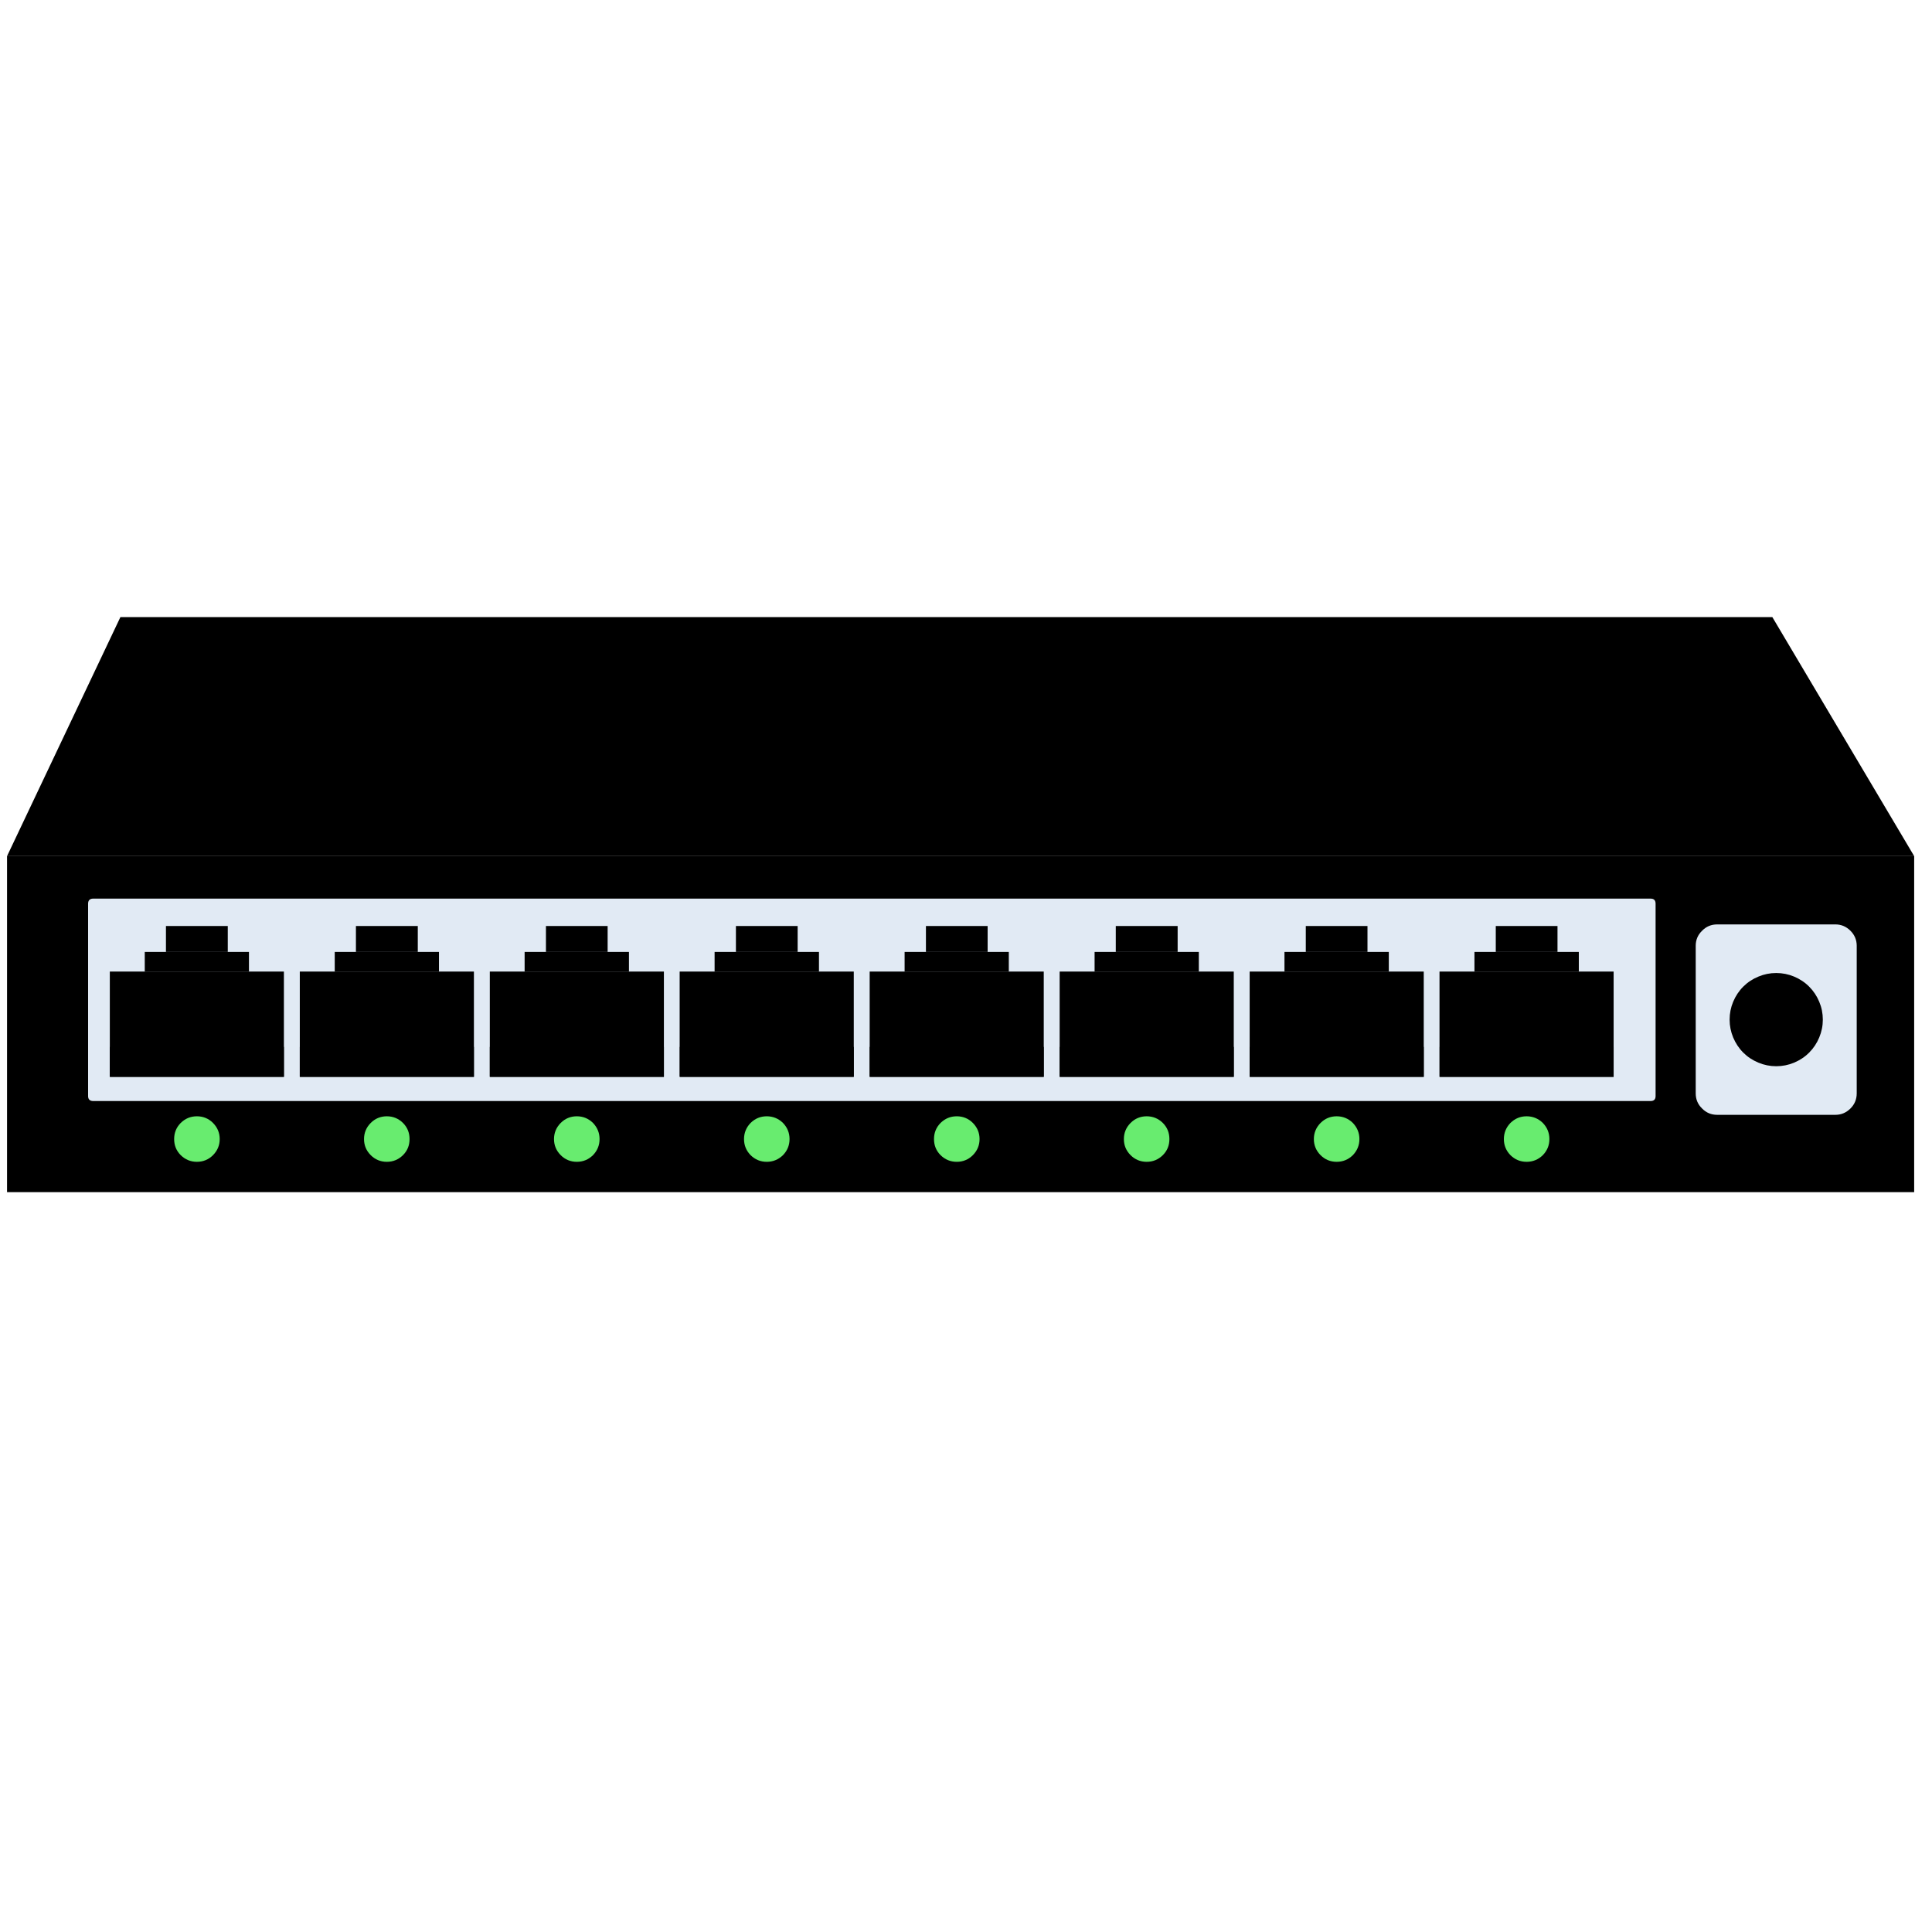 <?xml version="1.0" encoding="UTF-8"?>
<svg xmlns="http://www.w3.org/2000/svg" xmlns:xlink="http://www.w3.org/1999/xlink" width="76" zoomAndPan="magnify" viewBox="0 0 56.88 57" height="76" preserveAspectRatio="xMidYMid meet" version="1.2">
  <defs>
    <clipPath id="04d6cd886f">
      <path d="M 0 25 L 56.762 25 L 56.762 35.418 L 0 35.418 Z M 0 25 "></path>
    </clipPath>
    <clipPath id="9b182c5bcb">
      <path d="M 0 18.203 L 56.762 18.203 L 56.762 26 L 0 26 Z M 0 18.203 "></path>
    </clipPath>
  </defs>
  <g id="8d240cfa51">
    <g clip-rule="nonzero" clip-path="url(#04d6cd886f)">
      <path style=" stroke:none;fill-rule:nonzero;fill:#000000;fill-opacity:1;" d="M 0.148 25.258 L 56.414 25.258 L 56.414 35.172 L 0.148 35.172 Z M 0.148 25.258 "></path>
    </g>
    <path style=" stroke:none;fill-rule:nonzero;fill:#e1eaf4;fill-opacity:1;" d="M 2.691 26.512 L 48.637 26.512 C 48.738 26.512 48.785 26.562 48.785 26.664 L 48.785 32.336 C 48.785 32.434 48.738 32.484 48.637 32.484 L 2.691 32.484 C 2.59 32.484 2.539 32.434 2.539 32.336 L 2.539 26.664 C 2.539 26.562 2.59 26.512 2.691 26.512 Z M 2.691 26.512 "></path>
    <path style=" stroke:none;fill-rule:nonzero;fill:#e1eaf4;fill-opacity:1;" d="M 50.602 27.273 L 54.09 27.273 C 54.262 27.273 54.41 27.336 54.535 27.461 C 54.656 27.582 54.719 27.73 54.719 27.902 L 54.719 32.258 C 54.719 32.434 54.656 32.582 54.535 32.703 C 54.41 32.828 54.262 32.891 54.09 32.891 L 50.602 32.891 C 50.426 32.891 50.277 32.828 50.156 32.703 C 50.031 32.582 49.969 32.434 49.969 32.258 L 49.969 27.902 C 49.969 27.73 50.031 27.582 50.156 27.461 C 50.277 27.336 50.426 27.273 50.602 27.273 Z M 50.602 27.273 "></path>
    <path style=" stroke:none;fill-rule:nonzero;fill:#000000;fill-opacity:1;" d="M 3.18 28.664 L 8.316 28.664 L 8.316 31.77 L 3.18 31.77 Z M 3.18 28.664 "></path>
    <path style=" stroke:none;fill-rule:nonzero;fill:#000000;fill-opacity:1;" d="M 4.211 28.086 L 7.285 28.086 L 7.285 28.664 L 4.211 28.664 Z M 4.211 28.086 "></path>
    <path style=" stroke:none;fill-rule:nonzero;fill:#000000;fill-opacity:1;" d="M 4.836 27.32 L 6.66 27.32 L 6.66 28.086 L 4.836 28.086 Z M 4.836 27.32 "></path>
    <path style=" stroke:none;fill-rule:nonzero;fill:#000000;fill-opacity:1;" d="M 8.785 28.664 L 13.922 28.664 L 13.922 31.77 L 8.785 31.77 Z M 8.785 28.664 "></path>
    <path style=" stroke:none;fill-rule:nonzero;fill:#000000;fill-opacity:1;" d="M 9.816 28.086 L 12.891 28.086 L 12.891 28.664 L 9.816 28.664 Z M 9.816 28.086 "></path>
    <path style=" stroke:none;fill-rule:nonzero;fill:#000000;fill-opacity:1;" d="M 10.441 27.32 L 12.266 27.32 L 12.266 28.086 L 10.441 28.086 Z M 10.441 27.32 "></path>
    <path style=" stroke:none;fill-rule:nonzero;fill:#000000;fill-opacity:1;" d="M 14.391 28.664 L 19.527 28.664 L 19.527 31.77 L 14.391 31.77 Z M 14.391 28.664 "></path>
    <path style=" stroke:none;fill-rule:nonzero;fill:#000000;fill-opacity:1;" d="M 15.418 28.086 L 18.496 28.086 L 18.496 28.664 L 15.418 28.664 Z M 15.418 28.086 "></path>
    <path style=" stroke:none;fill-rule:nonzero;fill:#000000;fill-opacity:1;" d="M 16.047 27.32 L 17.867 27.32 L 17.867 28.086 L 16.047 28.086 Z M 16.047 27.32 "></path>
    <path style=" stroke:none;fill-rule:nonzero;fill:#000000;fill-opacity:1;" d="M 19.992 28.664 L 25.129 28.664 L 25.129 31.77 L 19.992 31.77 Z M 19.992 28.664 "></path>
    <path style=" stroke:none;fill-rule:nonzero;fill:#000000;fill-opacity:1;" d="M 21.023 28.086 L 24.102 28.086 L 24.102 28.664 L 21.023 28.664 Z M 21.023 28.086 "></path>
    <path style=" stroke:none;fill-rule:nonzero;fill:#000000;fill-opacity:1;" d="M 21.652 27.32 L 23.473 27.32 L 23.473 28.086 L 21.652 28.086 Z M 21.652 27.32 "></path>
    <path style=" stroke:none;fill-rule:nonzero;fill:#000000;fill-opacity:1;" d="M 25.598 28.664 L 30.734 28.664 L 30.734 31.77 L 25.598 31.77 Z M 25.598 28.664 "></path>
    <path style=" stroke:none;fill-rule:nonzero;fill:#000000;fill-opacity:1;" d="M 26.629 28.086 L 29.703 28.086 L 29.703 28.664 L 26.629 28.664 Z M 26.629 28.086 "></path>
    <path style=" stroke:none;fill-rule:nonzero;fill:#000000;fill-opacity:1;" d="M 27.258 27.32 L 29.078 27.32 L 29.078 28.086 L 27.258 28.086 Z M 27.258 27.32 "></path>
    <path style=" stroke:none;fill-rule:nonzero;fill:#000000;fill-opacity:1;" d="M 31.203 28.664 L 36.34 28.664 L 36.34 31.77 L 31.203 31.77 Z M 31.203 28.664 "></path>
    <path style=" stroke:none;fill-rule:nonzero;fill:#000000;fill-opacity:1;" d="M 32.234 28.086 L 35.309 28.086 L 35.309 28.664 L 32.234 28.664 Z M 32.234 28.086 "></path>
    <path style=" stroke:none;fill-rule:nonzero;fill:#000000;fill-opacity:1;" d="M 32.859 27.32 L 34.684 27.32 L 34.684 28.086 L 32.859 28.086 Z M 32.859 27.32 "></path>
    <path style=" stroke:none;fill-rule:nonzero;fill:#000000;fill-opacity:1;" d="M 36.809 28.664 L 41.945 28.664 L 41.945 31.77 L 36.809 31.77 Z M 36.809 28.664 "></path>
    <path style=" stroke:none;fill-rule:nonzero;fill:#000000;fill-opacity:1;" d="M 37.836 28.086 L 40.914 28.086 L 40.914 28.664 L 37.836 28.664 Z M 37.836 28.086 "></path>
    <path style=" stroke:none;fill-rule:nonzero;fill:#000000;fill-opacity:1;" d="M 38.465 27.32 L 40.285 27.32 L 40.285 28.086 L 38.465 28.086 Z M 38.465 27.32 "></path>
    <path style=" stroke:none;fill-rule:nonzero;fill:#000000;fill-opacity:1;" d="M 42.41 28.664 L 47.547 28.664 L 47.547 31.77 L 42.41 31.77 Z M 42.41 28.664 "></path>
    <path style=" stroke:none;fill-rule:nonzero;fill:#000000;fill-opacity:1;" d="M 43.441 28.086 L 46.52 28.086 L 46.52 28.664 L 43.441 28.664 Z M 43.441 28.086 "></path>
    <path style=" stroke:none;fill-rule:nonzero;fill:#000000;fill-opacity:1;" d="M 44.07 27.32 L 45.891 27.32 L 45.891 28.086 L 44.07 28.086 Z M 44.07 27.32 "></path>
    <g clip-rule="nonzero" clip-path="url(#9b182c5bcb)">
      <path style=" stroke:none;fill-rule:nonzero;fill:#000000;fill-opacity:1;" d="M 52.23 18.207 L 3.492 18.207 L 0.148 25.258 L 56.414 25.258 Z M 52.23 18.207 "></path>
    </g>
    <path style=" stroke:none;fill-rule:nonzero;fill:#000000;fill-opacity:1;" d="M 53.719 30.082 C 53.719 30.266 53.684 30.438 53.613 30.609 C 53.543 30.777 53.445 30.926 53.316 31.055 C 53.188 31.184 53.039 31.281 52.871 31.352 C 52.703 31.422 52.527 31.457 52.344 31.457 C 52.16 31.457 51.988 31.422 51.82 31.352 C 51.648 31.281 51.5 31.184 51.371 31.055 C 51.242 30.926 51.145 30.777 51.074 30.609 C 51.004 30.438 50.969 30.266 50.969 30.082 C 50.969 29.898 51.004 29.723 51.074 29.555 C 51.145 29.387 51.242 29.238 51.371 29.109 C 51.5 28.98 51.648 28.883 51.82 28.812 C 51.988 28.742 52.16 28.707 52.344 28.707 C 52.527 28.707 52.703 28.742 52.871 28.812 C 53.039 28.883 53.188 28.98 53.316 29.109 C 53.445 29.238 53.543 29.387 53.613 29.555 C 53.684 29.723 53.719 29.898 53.719 30.082 Z M 53.719 30.082 "></path>
    <path style=" stroke:none;fill-rule:nonzero;fill:#68ec6f;fill-opacity:1;" d="M 6.422 33.605 C 6.422 33.793 6.355 33.949 6.223 34.082 C 6.094 34.211 5.934 34.277 5.75 34.277 C 5.562 34.277 5.406 34.211 5.273 34.082 C 5.141 33.949 5.078 33.793 5.078 33.605 C 5.078 33.422 5.141 33.262 5.273 33.129 C 5.406 33 5.562 32.934 5.75 32.934 C 5.934 32.934 6.094 33 6.223 33.129 C 6.355 33.262 6.422 33.422 6.422 33.605 Z M 6.422 33.605 "></path>
    <path style=" stroke:none;fill-rule:nonzero;fill:#68ec6f;fill-opacity:1;" d="M 12.023 33.605 C 12.023 33.793 11.961 33.949 11.828 34.082 C 11.695 34.211 11.539 34.277 11.352 34.277 C 11.168 34.277 11.008 34.211 10.879 34.082 C 10.746 33.949 10.68 33.793 10.68 33.605 C 10.68 33.422 10.746 33.262 10.879 33.129 C 11.008 33 11.168 32.934 11.352 32.934 C 11.539 32.934 11.695 33 11.828 33.129 C 11.961 33.262 12.023 33.422 12.023 33.605 Z M 12.023 33.605 "></path>
    <path style=" stroke:none;fill-rule:nonzero;fill:#68ec6f;fill-opacity:1;" d="M 17.629 33.605 C 17.629 33.793 17.562 33.949 17.434 34.082 C 17.301 34.211 17.145 34.277 16.957 34.277 C 16.773 34.277 16.613 34.211 16.484 34.082 C 16.352 33.949 16.285 33.793 16.285 33.605 C 16.285 33.422 16.352 33.262 16.484 33.129 C 16.613 33 16.773 32.934 16.957 32.934 C 17.145 32.934 17.301 33 17.434 33.129 C 17.562 33.262 17.629 33.422 17.629 33.605 Z M 17.629 33.605 "></path>
    <path style=" stroke:none;fill-rule:nonzero;fill:#68ec6f;fill-opacity:1;" d="M 23.234 33.605 C 23.234 33.793 23.168 33.949 23.039 34.082 C 22.906 34.211 22.746 34.277 22.562 34.277 C 22.375 34.277 22.219 34.211 22.086 34.082 C 21.957 33.949 21.891 33.793 21.891 33.605 C 21.891 33.422 21.957 33.262 22.086 33.129 C 22.219 33 22.375 32.934 22.562 32.934 C 22.746 32.934 22.906 33 23.039 33.129 C 23.168 33.262 23.234 33.422 23.234 33.605 Z M 23.234 33.605 "></path>
    <path style=" stroke:none;fill-rule:nonzero;fill:#68ec6f;fill-opacity:1;" d="M 28.84 33.605 C 28.84 33.793 28.773 33.949 28.641 34.082 C 28.512 34.211 28.352 34.277 28.168 34.277 C 27.98 34.277 27.824 34.211 27.691 34.082 C 27.559 33.949 27.496 33.793 27.496 33.605 C 27.496 33.422 27.559 33.262 27.691 33.129 C 27.824 33 27.98 32.934 28.168 32.934 C 28.352 32.934 28.512 33 28.641 33.129 C 28.773 33.262 28.84 33.422 28.84 33.605 Z M 28.84 33.605 "></path>
    <path style=" stroke:none;fill-rule:nonzero;fill:#68ec6f;fill-opacity:1;" d="M 34.441 33.605 C 34.441 33.793 34.379 33.949 34.246 34.082 C 34.113 34.211 33.957 34.277 33.77 34.277 C 33.586 34.277 33.426 34.211 33.297 34.082 C 33.164 33.949 33.098 33.793 33.098 33.605 C 33.098 33.422 33.164 33.262 33.297 33.129 C 33.426 33 33.586 32.934 33.77 32.934 C 33.957 32.934 34.113 33 34.246 33.129 C 34.379 33.262 34.441 33.422 34.441 33.605 Z M 34.441 33.605 "></path>
    <path style=" stroke:none;fill-rule:nonzero;fill:#68ec6f;fill-opacity:1;" d="M 40.047 33.605 C 40.047 33.793 39.98 33.949 39.852 34.082 C 39.719 34.211 39.562 34.277 39.375 34.277 C 39.191 34.277 39.031 34.211 38.902 34.082 C 38.77 33.949 38.703 33.793 38.703 33.605 C 38.703 33.422 38.77 33.262 38.902 33.129 C 39.031 33 39.191 32.934 39.375 32.934 C 39.562 32.934 39.719 33 39.852 33.129 C 39.98 33.262 40.047 33.422 40.047 33.605 Z M 40.047 33.605 "></path>
    <path style=" stroke:none;fill-rule:nonzero;fill:#68ec6f;fill-opacity:1;" d="M 45.652 33.605 C 45.652 33.793 45.586 33.949 45.457 34.082 C 45.324 34.211 45.164 34.277 44.98 34.277 C 44.793 34.277 44.637 34.211 44.504 34.082 C 44.375 33.949 44.309 33.793 44.309 33.605 C 44.309 33.422 44.375 33.262 44.504 33.129 C 44.637 33 44.793 32.934 44.98 32.934 C 45.164 32.934 45.324 33 45.457 33.129 C 45.586 33.262 45.652 33.422 45.652 33.605 Z M 45.652 33.605 "></path>
    <path style=" stroke:none;fill-rule:nonzero;fill:#000000;fill-opacity:1;" d="M 3.18 30.887 L 8.316 30.887 L 8.316 31.77 L 3.18 31.77 Z M 3.18 30.887 "></path>
    <path style=" stroke:none;fill-rule:nonzero;fill:#000000;fill-opacity:1;" d="M 8.785 30.887 L 13.922 30.887 L 13.922 31.77 L 8.785 31.77 Z M 8.785 30.887 "></path>
    <path style=" stroke:none;fill-rule:nonzero;fill:#000000;fill-opacity:1;" d="M 14.391 30.887 L 19.527 30.887 L 19.527 31.77 L 14.391 31.77 Z M 14.391 30.887 "></path>
    <path style=" stroke:none;fill-rule:nonzero;fill:#000000;fill-opacity:1;" d="M 19.996 30.887 L 25.129 30.887 L 25.129 31.77 L 19.996 31.77 Z M 19.996 30.887 "></path>
    <path style=" stroke:none;fill-rule:nonzero;fill:#000000;fill-opacity:1;" d="M 25.598 30.887 L 30.734 30.887 L 30.734 31.77 L 25.598 31.77 Z M 25.598 30.887 "></path>
    <path style=" stroke:none;fill-rule:nonzero;fill:#000000;fill-opacity:1;" d="M 31.203 30.887 L 36.34 30.887 L 36.34 31.77 L 31.203 31.77 Z M 31.203 30.887 "></path>
    <path style=" stroke:none;fill-rule:nonzero;fill:#000000;fill-opacity:1;" d="M 36.809 30.887 L 41.945 30.887 L 41.945 31.77 L 36.809 31.77 Z M 36.809 30.887 "></path>
    <path style=" stroke:none;fill-rule:nonzero;fill:#000000;fill-opacity:1;" d="M 42.414 30.887 L 47.547 30.887 L 47.547 31.77 L 42.414 31.77 Z M 42.414 30.887 "></path>
  </g>
</svg>
